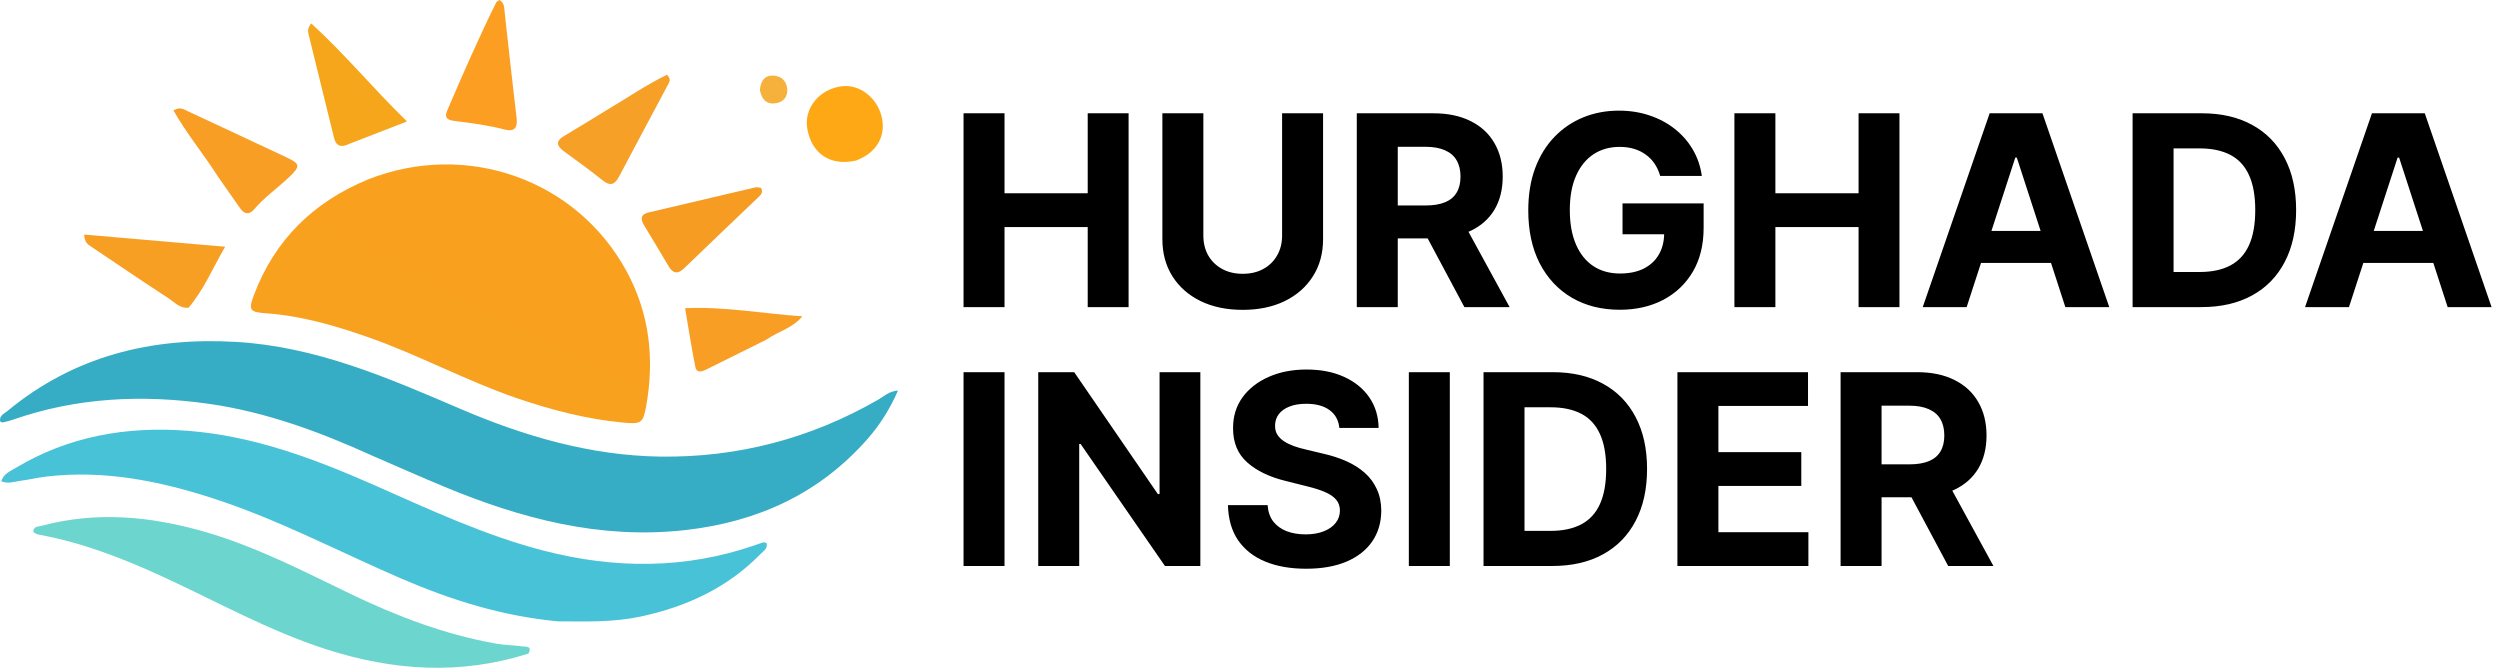 <svg width="985" height="264" viewBox="0 0 985 264" fill="none" xmlns="http://www.w3.org/2000/svg">
<path d="M144.974 70.705C183.82 55.354 227.123 70.69 246.805 106.748C255.938 123.48 257.946 141.454 254.576 160.093C253.38 166.711 252.628 167.181 245.44 166.495C231.096 165.127 217.276 161.562 203.667 156.895C183.63 150.022 164.965 139.838 144.992 132.839C131.925 128.26 118.69 124.412 104.768 123.43C98.32 122.975 97.806 122.16 100.086 116.138C108.271 94.515 123.376 79.66 144.974 70.705Z" fill="url(#paint0_linear_656_21)"/>
<path d="M146.686 179.542C125.792 170.06 104.628 162.285 82.269 159.104C56.132 155.386 30.105 156.562 4.854 165.445C3.612 165.882 2.311 166.164 1.021 166.444C0.762 166.5 0.429 166.221 0.064 166.069C-0.387 163.725 1.662 162.975 2.943 161.917C29.118 140.303 59.487 132.79 92.884 134.702C124.524 136.514 152.883 148.872 181.364 161.082C206.5 171.858 232.586 179.492 260.035 179.897C290.556 180.347 319.377 172.792 345.993 157.481C348.204 156.21 350.109 154.188 353.821 153.876C350.562 161.287 346.608 167.498 341.742 173.018C322.635 194.691 298.23 205.708 269.767 208.875C236.418 212.586 205.336 204.354 175.004 191.757C165.627 187.863 156.352 183.725 146.686 179.542Z" fill="#36ADC5"/>
<path d="M219.8 244.81C197.89 242.748 177.648 236.396 157.985 227.907C133.395 217.291 109.635 204.698 84.074 196.396C62.715 189.459 40.948 185.095 18.306 187.764C14.845 188.172 11.434 189.007 7.976 189.449C5.624 189.75 3.227 190.756 0.499 189.628C1.403 186.692 3.861 185.752 5.869 184.541C26.888 171.86 49.852 167.869 74.013 169.736C99.968 171.742 123.946 180.77 147.461 191.143C169.384 200.815 191.081 211.012 214.419 217.009C242.329 224.182 270.037 224.281 297.496 214.794C298.596 214.414 299.688 214.004 300.805 213.68C301.072 213.602 301.424 213.814 302.011 213.961C302.617 216.108 300.805 217.102 299.646 218.285C286.625 231.575 270.603 239.005 252.586 242.889C241.858 245.202 231.09 244.897 219.8 244.81Z" fill="#48C2D7"/>
<path d="M208.231 257.511C181.198 266.086 154.759 264.264 128.441 255.783C106.16 248.603 85.766 237.207 64.636 227.456C48.875 220.183 32.804 213.877 15.648 210.717C14.656 210.534 13.706 210.327 13.071 209.411C13.324 207.278 15.095 207.507 16.419 207.153C37.979 201.4 59.246 203.383 80.401 209.45C100.683 215.268 119.304 224.941 138.181 234.034C156.537 242.876 175.459 250.074 195.611 253.616C199.037 254.218 202.564 254.226 206.021 254.685C207.373 254.865 209.75 254.505 208.231 257.511Z" fill="#6CD5CE"/>
<path d="M74.253 121.281C70.771 121.512 68.841 119.119 66.549 117.623C56.255 110.904 46.073 104.011 35.876 97.145C34.665 96.33 33.306 95.525 33.153 92.42C51.257 93.981 69.173 95.526 88.706 97.211C83.606 106.027 80.282 114.211 74.253 121.281Z" fill="#F79F22"/>
<path d="M85.729 69.371C80.055 60.458 73.449 52.575 68.348 43.524C70.874 41.839 72.638 43.197 74.296 43.964C87.097 49.889 99.85 55.919 112.633 61.886C118.315 64.538 118.477 65.416 114.042 69.661C109.489 74.019 104.258 77.632 100.13 82.457C98.06 84.876 96.188 84.34 94.505 81.909C91.669 77.813 88.796 73.744 85.729 69.371Z" fill="#F89E24"/>
<path d="M198.907 5.554C200.459 19.486 201.938 32.995 203.533 46.49C203.976 50.241 202.792 52.053 198.876 51.037C192.427 49.363 185.849 48.496 179.259 47.679C176.827 47.377 174.818 46.758 176.157 43.641C182.313 29.312 188.554 15.021 195.471 1.039C195.663 0.651 196.192 0.429 196.724 0C198.897 1.143 198.638 3.248 198.907 5.554Z" fill="#FC9E21"/>
<path d="M137.632 56.663C134.438 58.23 132.43 57.638 131.629 54.398C128.241 40.705 124.87 27.007 121.525 13.303C121.251 12.182 121.232 11.004 122.628 9.225C135.737 21.18 146.934 34.746 160.343 47.858C152.025 51.08 145.009 53.797 137.632 56.663Z" fill="#F5A61A"/>
<path d="M238.748 43.549C247.006 38.668 254.637 33.409 262.777 29.453C264.579 31.198 263.713 32.379 263.105 33.521C256.7 45.552 250.241 57.555 243.887 69.614C242.133 72.944 240.309 73.389 237.281 70.942C232.374 66.975 227.209 63.324 222.131 59.57C219.321 57.492 218.793 55.611 222.242 53.579C227.684 50.373 233.043 47.029 238.748 43.549Z" fill="#F6A027"/>
<path d="M262.974 104.125C259.803 98.836 256.876 93.832 253.844 88.893C252.306 86.389 252.269 84.479 255.539 83.703C269.566 80.373 283.601 77.079 297.646 73.823C298.372 73.655 299.209 73.964 299.845 74.034C300.827 75.868 299.699 76.832 298.787 77.708C289.091 87.014 279.307 96.23 269.667 105.594C266.714 108.462 264.844 107.595 262.974 104.125Z" fill="#F69C23"/>
<path d="M337.25 63.263C327.218 65.55 319.811 60.582 318.08 50.779C316.637 42.606 322.889 34.974 331.853 33.968C338.734 33.195 345.547 38.469 347.365 45.974C349.206 53.574 345.438 60.204 337.25 63.263Z" fill="#FFA816"/>
<path d="M301.916 133.845C293.84 137.864 286.086 141.707 278.335 145.553C276.562 146.433 274.477 147.155 273.949 144.511C272.464 137.086 271.318 129.593 269.919 121.427C285.742 120.72 300.723 123.606 316.116 124.633C312.324 129.292 306.653 130.526 301.916 133.845Z" fill="#F99E24"/>
<path d="M299.395 35.5C299.707 31.576 301.536 29.442 305.151 29.825C308.058 30.134 309.938 32.096 310.166 35.104C310.38 37.93 308.93 39.965 306.182 40.576C302.425 41.412 300.207 39.588 299.395 35.5Z" fill="#F5B13C"/>
<path d="M379.637 121V44.636H395.782V76.144H428.558V44.636H444.665V121H428.558V89.455H395.782V121H379.637ZM505.145 44.636H521.29V94.228C521.29 99.796 519.96 104.668 517.3 108.844C514.665 113.021 510.974 116.277 506.226 118.614C501.478 120.925 495.947 122.081 489.634 122.081C483.295 122.081 477.751 120.925 473.004 118.614C468.256 116.277 464.564 113.021 461.929 108.844C459.294 104.668 457.977 99.796 457.977 94.228V44.636H474.122V92.848C474.122 95.757 474.756 98.342 476.024 100.604C477.316 102.866 479.131 104.643 481.468 105.936C483.804 107.229 486.526 107.875 489.634 107.875C492.766 107.875 495.488 107.229 497.799 105.936C500.136 104.643 501.938 102.866 503.206 100.604C504.499 98.342 505.145 95.757 505.145 92.848V44.636ZM534.574 121V44.636H564.701C570.468 44.636 575.39 45.668 579.467 47.731C583.569 49.77 586.688 52.666 588.826 56.419C590.989 60.148 592.07 64.535 592.07 69.581C592.07 74.652 590.976 79.015 588.789 82.669C586.601 86.298 583.432 89.082 579.281 91.021C575.154 92.96 570.158 93.93 564.291 93.93H544.119V80.954H561.681C564.764 80.954 567.324 80.531 569.362 79.686C571.401 78.841 572.917 77.573 573.911 75.883C574.93 74.192 575.44 72.092 575.44 69.581C575.44 67.046 574.93 64.908 573.911 63.168C572.917 61.428 571.388 60.11 569.325 59.216C567.287 58.296 564.714 57.836 561.607 57.836H550.719V121H534.574ZM575.813 86.249L594.792 121H576.969L558.4 86.249H575.813ZM654.116 69.32C653.593 67.506 652.86 65.902 651.916 64.51C650.971 63.093 649.815 61.9 648.448 60.931C647.106 59.936 645.564 59.178 643.824 58.656C642.109 58.134 640.207 57.873 638.119 57.873C634.217 57.873 630.786 58.843 627.828 60.782C624.895 62.721 622.608 65.542 620.967 69.246C619.327 72.925 618.506 77.424 618.506 82.744C618.506 88.063 619.314 92.587 620.93 96.316C622.546 100.045 624.833 102.891 627.791 104.855C630.749 106.794 634.242 107.763 638.269 107.763C641.923 107.763 645.042 107.117 647.628 105.824C650.238 104.507 652.226 102.655 653.593 100.268C654.986 97.882 655.682 95.061 655.682 91.804L658.963 92.289H639.275V80.133H671.23V89.754C671.23 96.465 669.813 102.232 666.979 107.055C664.146 111.852 660.243 115.556 655.271 118.166C650.3 120.751 644.607 122.044 638.194 122.044C631.035 122.044 624.746 120.466 619.327 117.309C613.908 114.127 609.682 109.615 606.649 103.773C603.641 97.907 602.138 90.947 602.138 82.893C602.138 76.703 603.032 71.185 604.822 66.337C606.637 61.465 609.172 57.339 612.429 53.958C615.685 50.577 619.476 48.005 623.801 46.24C628.127 44.475 632.812 43.592 637.858 43.592C642.184 43.592 646.211 44.226 649.939 45.494C653.668 46.737 656.974 48.502 659.858 50.789C662.766 53.076 665.14 55.798 666.979 58.955C668.819 62.087 670 65.542 670.522 69.32H654.116ZM683.358 121V44.636H699.503V76.144H732.278V44.636H748.386V121H732.278V89.455H699.503V121H683.358ZM774.86 121H757.559L783.921 44.636H804.727L831.051 121H813.75L794.622 62.087H794.025L774.86 121ZM773.779 90.984H814.645V103.587H773.779V90.984ZM867.313 121H840.243V44.636H867.537C875.218 44.636 881.83 46.165 887.373 49.223C892.917 52.255 897.18 56.618 900.163 62.31C903.17 68.003 904.674 74.814 904.674 82.744C904.674 90.698 903.17 97.534 900.163 103.251C897.18 108.969 892.892 113.356 887.299 116.414C881.73 119.471 875.069 121 867.313 121ZM856.388 107.167H866.642C871.414 107.167 875.429 106.321 878.685 104.631C881.967 102.916 884.428 100.268 886.068 96.689C887.734 93.085 888.566 88.436 888.566 82.744C888.566 77.101 887.734 72.49 886.068 68.91C884.428 65.331 881.979 62.696 878.723 61.005C875.466 59.315 871.452 58.47 866.679 58.47H856.388V107.167ZM925.49 121H908.189L934.551 44.636H955.357L981.681 121H964.38L945.252 62.087H944.655L925.49 121ZM924.408 90.984H965.275V103.587H924.408V90.984Z" fill="black"/>
<path d="M395.782 146.636V223H379.637V146.636H395.782ZM472.938 146.636V223H458.993L425.77 174.937H425.211V223H409.066V146.636H423.235L456.196 194.662H456.868V146.636H472.938ZM527.703 168.598C527.405 165.591 526.125 163.254 523.863 161.588C521.601 159.923 518.531 159.09 514.653 159.09C512.018 159.09 509.793 159.463 507.979 160.209C506.164 160.93 504.772 161.936 503.803 163.229C502.858 164.522 502.386 165.988 502.386 167.629C502.336 168.996 502.622 170.189 503.243 171.208C503.89 172.228 504.772 173.11 505.891 173.856C507.009 174.577 508.302 175.211 509.768 175.757C511.235 176.279 512.801 176.727 514.467 177.1L521.327 178.74C524.658 179.486 527.716 180.48 530.5 181.723C533.284 182.966 535.695 184.495 537.734 186.31C539.772 188.124 541.35 190.262 542.469 192.723C543.613 195.184 544.197 198.005 544.222 201.187C544.197 205.86 543.004 209.912 540.642 213.343C538.305 216.748 534.925 219.396 530.5 221.285C526.1 223.149 520.793 224.081 514.578 224.081C508.414 224.081 503.044 223.137 498.471 221.248C493.922 219.358 490.367 216.562 487.806 212.858C485.271 209.129 483.941 204.518 483.817 199.025H499.44C499.614 201.585 500.347 203.723 501.64 205.438C502.957 207.128 504.71 208.408 506.897 209.278C509.11 210.124 511.608 210.546 514.392 210.546C517.126 210.546 519.5 210.148 521.514 209.353C523.552 208.558 525.131 207.451 526.249 206.034C527.368 204.618 527.927 202.989 527.927 201.15C527.927 199.435 527.418 197.993 526.398 196.825C525.404 195.656 523.938 194.662 521.999 193.842C520.085 193.021 517.735 192.276 514.951 191.604L506.636 189.516C500.198 187.95 495.115 185.502 491.386 182.171C487.657 178.84 485.805 174.353 485.83 168.71C485.805 164.087 487.036 160.047 489.522 156.592C492.032 153.137 495.475 150.44 499.85 148.501C504.225 146.562 509.197 145.592 514.765 145.592C520.433 145.592 525.379 146.562 529.605 148.501C533.856 150.44 537.162 153.137 539.523 156.592C541.885 160.047 543.103 164.049 543.178 168.598H527.703ZM571.227 146.636V223H555.081V146.636H571.227ZM611.58 223H584.51V146.636H611.804C619.485 146.636 626.097 148.165 631.641 151.223C637.184 154.255 641.447 158.618 644.43 164.31C647.438 170.003 648.942 176.814 648.942 184.744C648.942 192.698 647.438 199.534 644.43 205.251C641.447 210.969 637.159 215.356 631.566 218.414C625.998 221.471 619.336 223 611.58 223ZM600.655 209.167H610.909C615.682 209.167 619.697 208.321 622.953 206.631C626.234 204.916 628.695 202.268 630.336 198.689C632.001 195.085 632.834 190.436 632.834 184.744C632.834 179.101 632.001 174.49 630.336 170.91C628.695 167.331 626.247 164.696 622.99 163.005C619.734 161.315 615.719 160.47 610.947 160.47H600.655V209.167ZM660.902 223V146.636H712.358V159.948H677.047V178.144H709.71V191.455H677.047V209.689H712.507V223H660.902ZM725.194 223V146.636H755.322C761.089 146.636 766.01 147.668 770.087 149.731C774.189 151.77 777.308 154.665 779.446 158.419C781.609 162.148 782.69 166.535 782.69 171.581C782.69 176.652 781.596 181.015 779.409 184.669C777.221 188.298 774.052 191.082 769.901 193.021C765.774 194.96 760.778 195.93 754.911 195.93H734.739V182.954H752.301C755.384 182.954 757.944 182.531 759.982 181.686C762.021 180.841 763.537 179.573 764.531 177.883C765.551 176.192 766.06 174.092 766.06 171.581C766.06 169.046 765.551 166.908 764.531 165.168C763.537 163.428 762.008 162.11 759.945 161.216C757.907 160.296 755.334 159.836 752.227 159.836H741.339V223H725.194ZM766.433 188.249L785.412 223H767.589L749.02 188.249H766.433Z" fill="black"/>
<defs>
<linearGradient id="paint0_linear_656_21" x1="233.15" y1="92.5" x2="69.15" y2="412.5" gradientUnits="userSpaceOnUse">
<stop stop-color="#F9A01E"/>
<stop offset="1" stop-color="#F5A421"/>
</linearGradient>
</defs>
</svg>
